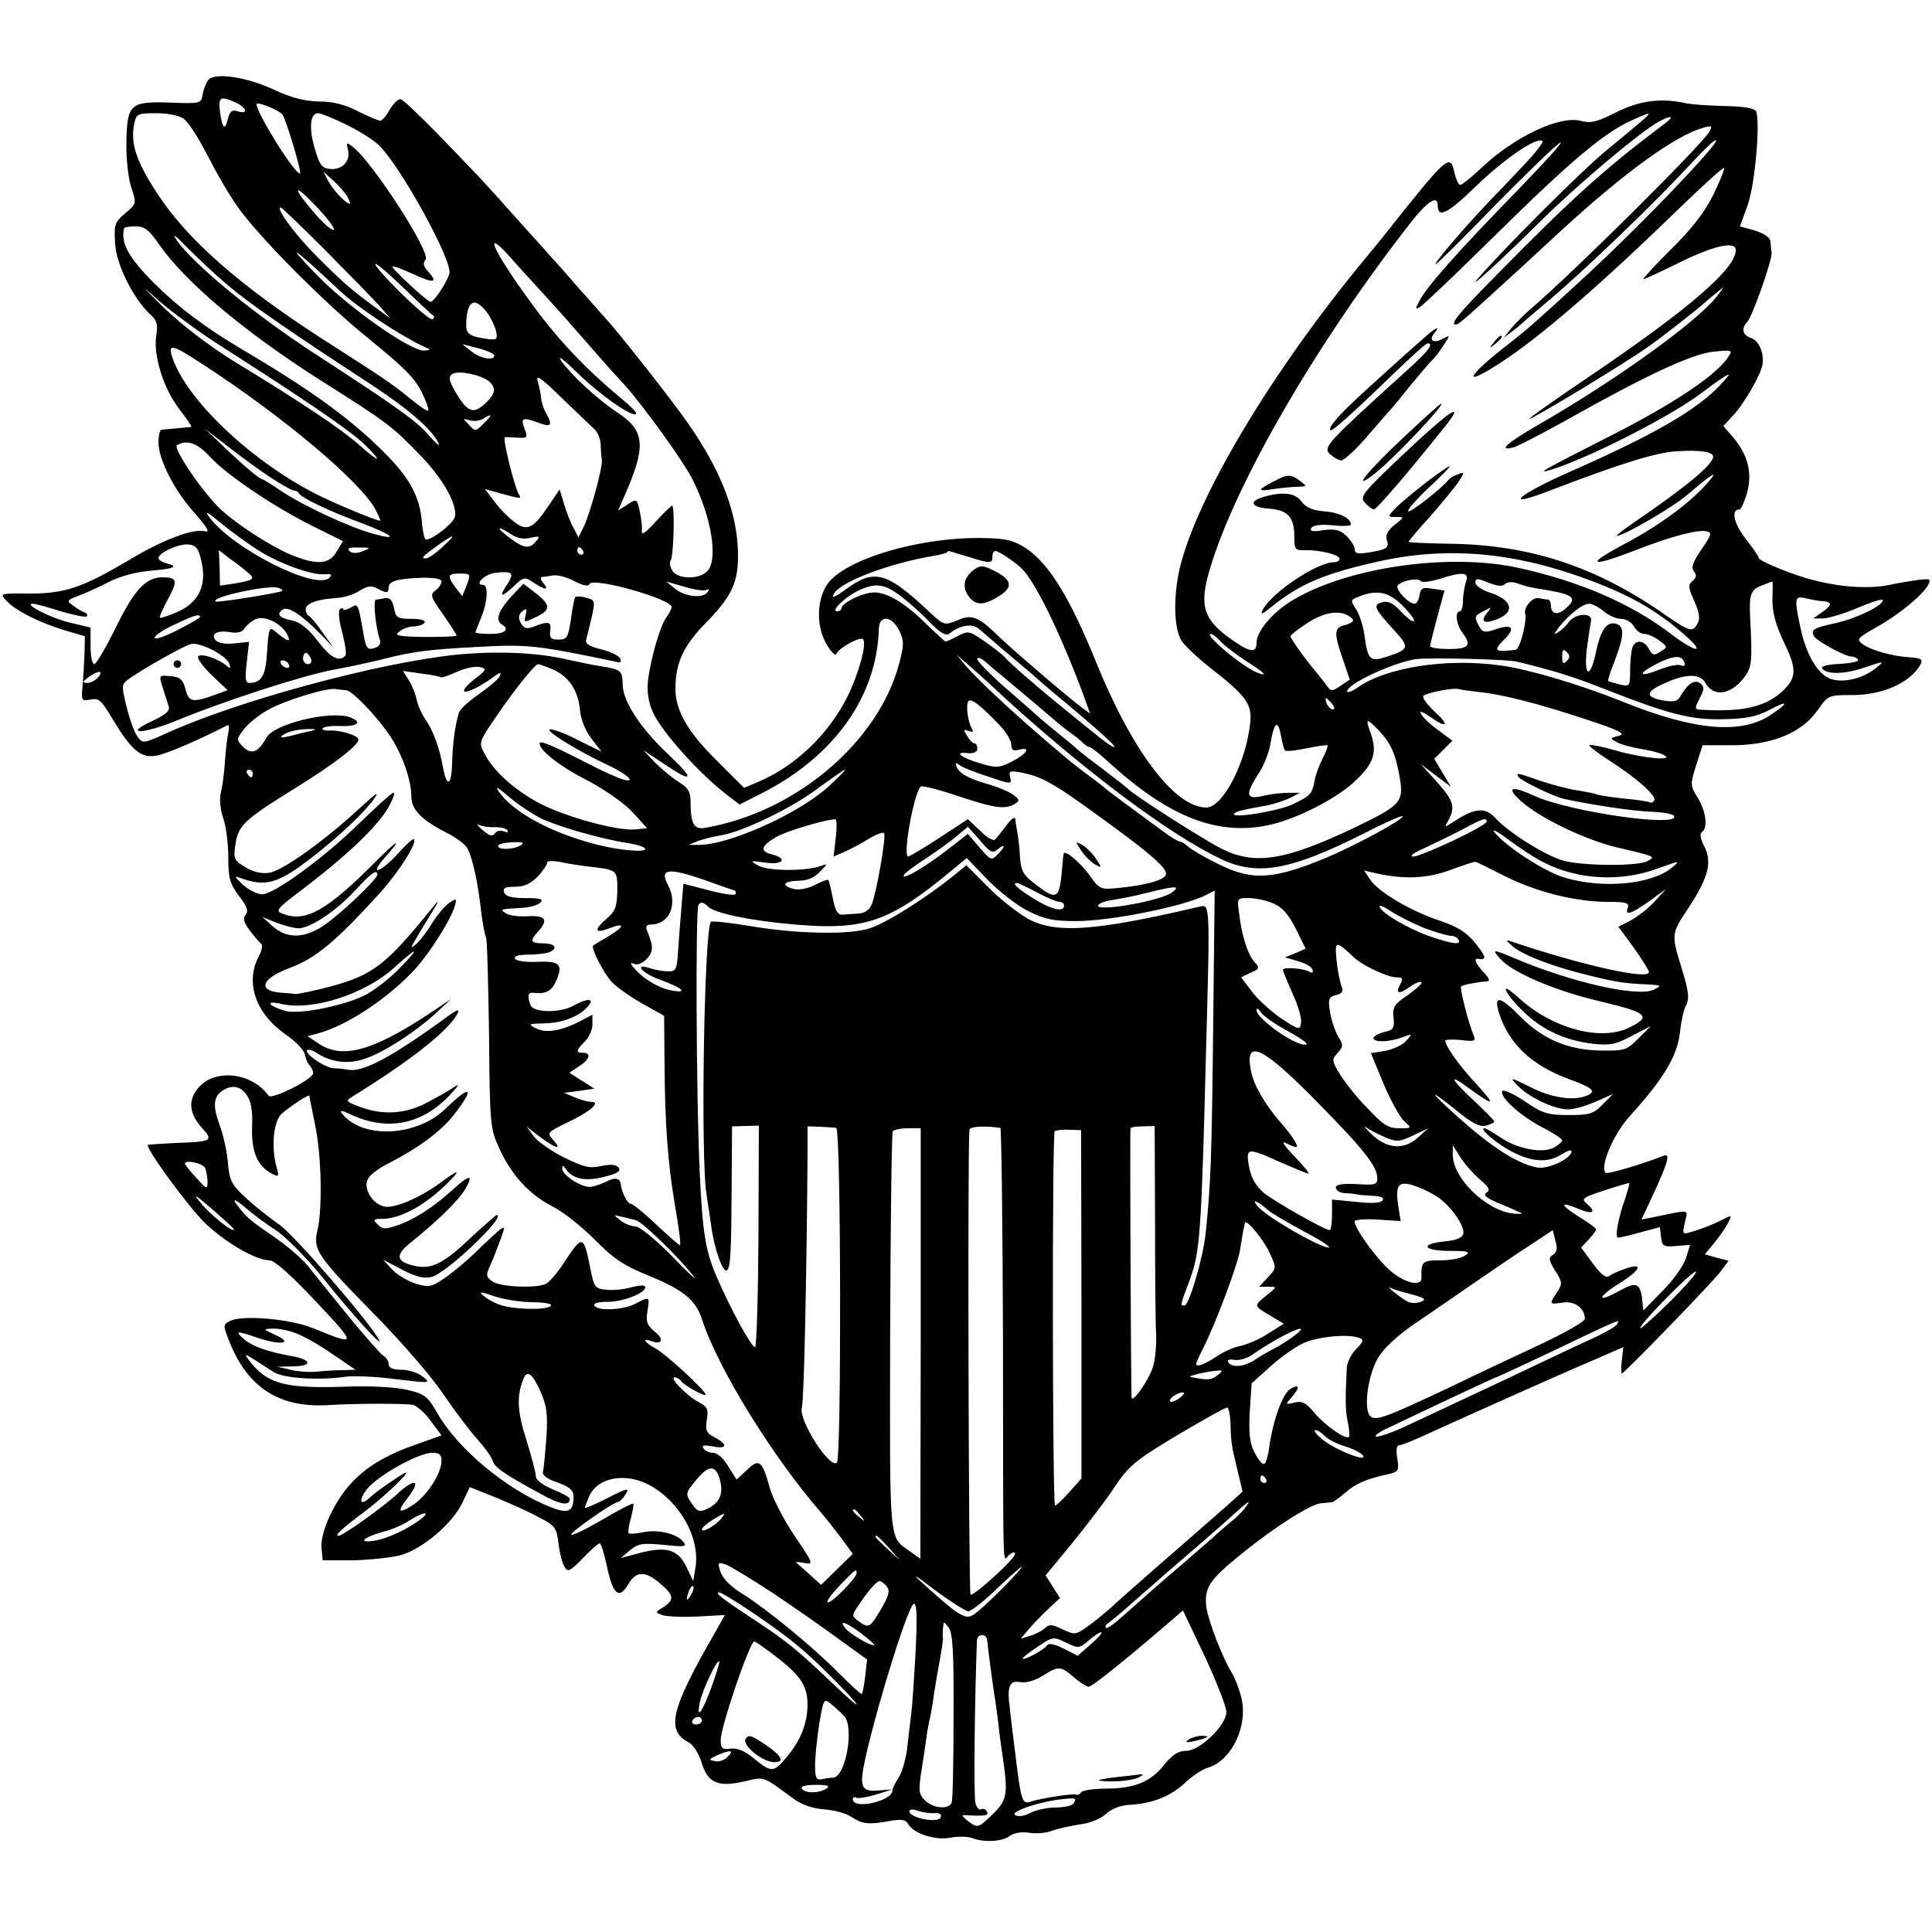 <?xml version="1.0" standalone="no"?>
<!DOCTYPE svg PUBLIC "-//W3C//DTD SVG 20010904//EN"
 "http://www.w3.org/TR/2001/REC-SVG-20010904/DTD/svg10.dtd">
<svg version="1.0" xmlns="http://www.w3.org/2000/svg"
 width="512pt" height="512pt" viewBox="0 0 512 512"
 preserveAspectRatio="xMidYMid meet">
<g transform="translate(0,512) scale(0.1,-0.1)"
fill="#000000" stroke="none">
<path d="M552 4908 c-6 -8 -13 -25 -15 -39 -4 -23 -6 -24 -83 -21 -109 4 -117
-3 -119 -104 -1 -45 5 -97 13 -121 14 -42 14 -43 -16 -68 -28 -24 -30 -30 -27
-80 3 -57 50 -149 94 -189 17 -15 20 -27 15 -56 -8 -52 19 -139 61 -194 19
-25 34 -46 32 -47 -1 -1 -18 -2 -37 -4 -19 -2 -38 -3 -42 -4 -5 -1 -8 -16 -8
-34 0 -43 40 -123 90 -180 39 -44 48 -59 33 -55 -30 8 -108 -21 -194 -72 -131
-78 -176 -93 -272 -93 -77 1 -78 0 -60 -19 24 -26 85 -57 153 -78 l55 -16 -1
-45 c-1 -24 -3 -63 -5 -86 -4 -40 -3 -41 21 -37 22 5 29 -2 58 -51 50 -83 75
-104 114 -98 26 4 100 35 191 81 4 2 5 -7 2 -20 -3 -12 -7 -48 -9 -78 -2 -30
-7 -67 -11 -82 -4 -16 -1 -43 6 -65 8 -21 14 -68 14 -104 0 -56 4 -71 28 -103
22 -28 26 -40 18 -50 -8 -10 -5 -20 11 -42 12 -16 26 -32 30 -35 5 -3 2 -19
-7 -35 -35 -68 -8 -149 70 -204 28 -19 52 -44 53 -55 2 -11 8 -24 13 -29 5 -6
9 -15 9 -20 0 -16 -110 -71 -118 -60 -42 59 -135 73 -182 26 -33 -34 -31 -72
7 -113 29 -32 24 -35 -72 -38 -38 -2 -71 -4 -73 -5 -7 -8 102 -157 148 -204
53 -52 137 -102 174 -102 14 0 58 -40 124 -110 109 -116 109 -118 -8 -70 -60
25 -190 36 -221 19 -18 -9 -18 -12 -2 -52 48 -123 131 -177 258 -171 75 5 208
5 229 1 10 -2 32 -21 47 -42 l29 -39 -73 -26 c-116 -41 -179 -94 -223 -187
-15 -32 -24 -66 -22 -85 l3 -33 80 0 c44 1 102 7 128 14 58 17 137 84 163 140
l19 40 70 -28 c39 -16 90 -39 115 -53 41 -21 45 -27 50 -68 3 -25 10 -53 16
-62 8 -15 14 -13 48 22 21 22 42 40 45 40 4 0 12 -27 19 -59 16 -76 32 -91 56
-51 21 37 45 38 85 4 37 -31 39 -44 9 -63 -22 -14 -22 -14 -3 -21 11 -4 53 -6
93 -4 l73 4 -27 -48 c-117 -203 -130 -258 -68 -290 11 -6 26 -29 33 -52 16
-55 44 -67 113 -51 57 13 46 16 134 -48 20 -14 49 -24 78 -26 26 -2 58 -10 72
-20 30 -19 44 -21 101 -11 32 6 43 4 50 -8 14 -25 71 -44 112 -36 20 4 46 3
57 -1 31 -12 79 -10 99 5 12 9 32 12 52 9 18 -3 45 -1 60 5 16 6 49 13 74 17
27 3 56 15 70 28 14 13 38 23 62 24 59 3 109 22 147 58 19 18 46 36 60 40 65
19 109 113 89 189 -6 23 -17 50 -24 62 -24 37 -63 139 -68 174 -6 53 6 72 98
146 84 68 179 128 205 130 14 1 28 3 31 3 3 1 19 12 35 26 28 24 56 36 116 49
24 6 26 9 21 41 -4 22 -2 35 5 35 7 0 44 15 84 34 97 44 333 150 432 192 l78
34 -4 -35 c-2 -19 -2 -35 0 -35 6 0 244 245 263 272 l20 27 -32 8 -31 9 24 29
c14 17 30 40 37 53 11 21 10 22 -6 14 -28 -15 -66 -30 -92 -37 -22 -7 -23 -5
-16 25 8 37 18 35 -85 14 l-30 -6 35 75 c37 81 42 102 23 94 -52 -21 -149 -50
-153 -45 -16 16 21 103 64 150 93 103 128 162 134 230 3 24 9 54 16 65 8 17 6
36 -10 89 -31 100 -31 98 17 170 52 80 62 120 40 162 -10 19 -12 33 -6 37 17
10 11 56 -11 91 -20 32 -20 35 -4 86 l17 53 82 0 c103 1 181 33 223 93 27 39
29 40 88 40 83 -1 159 33 185 82 6 12 1 16 -28 18 -49 3 -104 19 -126 35 -17
13 -14 16 37 45 61 34 122 85 137 112 8 16 5 17 -28 13 -20 -3 -53 -8 -74 -13
-68 -14 -168 -3 -258 30 -47 17 -87 35 -89 41 -1 6 -18 30 -37 54 -30 40 -37
75 -14 75 4 0 13 20 20 44 14 53 3 99 -37 147 l-26 30 25 27 c31 33 75 110 79
137 4 31 -10 63 -32 70 -21 7 -25 25 -9 41 13 13 67 165 65 184 -1 8 -3 22 -3
31 -1 9 -18 21 -41 28 l-40 11 21 58 c19 54 33 216 22 247 -4 8 -31 13 -82 14
-42 1 -90 4 -107 8 -66 14 -121 6 -183 -25 -49 -25 -66 -29 -90 -23 -56 17
-177 -40 -265 -123 -27 -25 -52 -46 -57 -46 -5 0 -11 14 -15 30 -12 55 -15 53
-195 -174 -8 -10 -27 -33 -41 -50 -248 -299 -449 -635 -493 -824 -17 -74 -15
-158 5 -190 8 -12 41 -44 74 -70 99 -77 114 -98 108 -150 -12 -106 -73 -222
-116 -222 -84 0 -197 150 -293 387 -69 170 -124 259 -185 300 -31 20 -52 26
-106 27 -173 5 -381 -57 -423 -126 -27 -44 -26 -113 2 -158 12 -20 23 -30 25
-22 5 14 62 46 70 38 11 -11 -11 -91 -42 -154 -51 -100 -139 -184 -238 -225
l-35 -15 -70 70 c-79 77 -112 135 -112 192 0 71 21 115 85 180 70 72 85 111
80 199 -6 101 -50 209 -133 327 -40 58 -189 247 -217 276 -5 6 -37 42 -70 79
-33 38 -64 73 -70 79 -5 6 -48 54 -95 106 -99 111 -99 110 -211 226 -48 49
-91 90 -97 91 -6 2 -19 -11 -29 -27 -9 -17 -21 -30 -25 -30 -5 0 -31 11 -59
25 -34 18 -67 26 -104 26 -38 1 -73 10 -116 30 -74 35 -159 48 -177 27z m73
-60 c29 -13 34 -32 5 -23 -15 5 -21 0 -26 -20 -8 -33 -15 -26 -21 19 -5 39 1
43 42 24z m123 -31 c10 -12 53 -157 47 -157 -15 0 -115 160 -115 184 0 8 58
-15 68 -27z m-261 -12 c12 -8 40 -52 63 -97 23 -45 58 -106 79 -135 57 -81
229 -254 345 -348 96 -78 125 -106 145 -147 11 -23 18 -44 16 -46 -2 -3 -26
13 -52 35 -50 40 -62 48 -232 157 -217 140 -358 264 -436 386 -55 84 -70 132
-59 183 5 25 9 27 58 27 30 0 61 -6 73 -15z m428 -14 c33 -16 72 -40 86 -53
56 -50 199 -309 190 -343 -7 -24 -41 -75 -50 -75 -8 0 -101 86 -101 93 0 4 23
-5 52 -18 58 -27 70 -25 43 5 -13 14 -15 23 -7 32 14 19 -139 256 -192 298
-18 14 -19 13 -14 -6 8 -30 -14 -54 -46 -52 -23 2 -29 10 -42 55 -16 54 -12
93 9 93 7 0 39 -13 72 -29z m3433 6 c-14 -12 -57 -48 -95 -79 -65 -54 -274
-263 -338 -338 -27 -32 64 51 174 160 100 98 262 234 308 258 31 17 41 15 18
-3 -166 -125 -246 -197 -458 -413 -92 -93 -115 -122 -99 -122 8 0 19 10 181
158 52 48 99 92 105 97 165 151 296 245 368 266 25 7 27 6 18 -10 -17 -32
-363 -376 -475 -471 -17 -15 -39 -37 -50 -50 l-20 -25 20 15 c11 8 22 17 25
20 3 3 34 30 70 60 98 82 284 261 382 367 26 28 53 55 60 59 45 27 -178 -208
-337 -355 -129 -119 -160 -146 -205 -181 -115 -89 -129 -120 -23 -51 102 66
262 204 462 398 69 67 127 120 130 118 2 -3 -11 -35 -29 -72 -24 -48 -58 -91
-113 -145 -43 -43 -75 -78 -72 -78 3 0 47 20 97 45 92 45 148 57 148 32 0 -49
-124 -156 -387 -334 -92 -62 -164 -113 -160 -113 10 0 251 146 312 189 44 31
141 107 155 121 3 3 16 14 30 25 23 19 22 18 -3 -14 -57 -69 -266 -219 -469
-336 -85 -49 -112 -73 -65 -60 12 4 74 36 137 71 213 120 336 177 391 182 52
5 52 5 37 -17 -34 -48 -143 -121 -308 -205 -183 -93 -201 -103 -160 -91 98 30
317 141 400 204 47 36 78 56 70 45 -61 -78 -174 -146 -419 -254 -134 -59 -181
-98 -64 -54 198 76 292 105 346 108 62 4 97 -1 97 -14 0 -21 -70 -79 -209
-174 -29 -20 -50 -36 -46 -36 18 0 149 76 187 109 68 58 85 68 53 31 -47 -53
-124 -110 -215 -159 -110 -58 -100 -67 22 -20 97 38 167 56 190 51 16 -3 14
-9 -13 -48 -23 -34 -28 -48 -20 -58 8 -10 7 -16 -3 -25 -13 -11 -12 -18 4 -54
13 -29 16 -46 9 -59 -14 -25 -20 -23 -91 26 -180 125 -354 182 -564 185 -60 1
-110 3 -111 5 -1 1 23 30 55 65 31 35 65 77 76 92 18 28 18 29 0 22 -11 -3
-21 -10 -24 -13 -16 -22 -103 -90 -108 -85 -4 3 23 33 58 66 36 33 58 57 50
53 -24 -12 -123 -90 -144 -113 -19 -21 -19 -21 4 -21 22 0 22 0 -4 -21 -18
-14 -25 -27 -21 -39 7 -22 1 -26 -47 -34 -29 -5 -38 -3 -38 9 0 8 -10 23 -22
35 -17 16 -30 19 -61 15 -28 -5 -37 -3 -32 6 5 7 25 10 56 7 27 -3 49 -2 49 2
0 17 -31 32 -71 35 -30 2 -48 10 -60 26 -17 23 -49 27 -101 12 -40 -12 -32
-28 16 -31 49 -4 66 -23 66 -73 0 -35 2 -38 28 -37 39 1 92 -12 92 -23 0 -5
-7 -9 -15 -9 -44 0 -163 -79 -188 -125 -8 -16 -3 -14 24 8 76 61 141 88 291
121 183 39 361 21 560 -55 112 -43 179 -84 253 -151 47 -44 11 -33 -52 16
-104 78 -241 137 -403 172 -184 39 -451 0 -595 -87 -52 -31 -95 -82 -95 -112
0 -28 -16 -27 -63 6 -78 54 -90 90 -61 188 67 228 288 608 538 926 41 51 66
66 66 39 0 -36 27 -22 103 52 76 73 161 131 175 118 3 -3 -21 -34 -54 -68 -32
-34 -70 -74 -84 -88 -75 -79 -152 -170 -145 -170 3 0 74 70 157 156 84 85 161
160 173 166 11 6 -41 -52 -115 -128 -152 -156 -239 -253 -258 -291 -12 -22
-12 -24 2 -16 8 5 100 92 203 194 196 193 283 266 355 299 55 25 59 25 26 -3z
m-3427 -199 c5 -10 8 -18 6 -18 -10 0 -45 37 -57 60 l-13 25 28 -25 c15 -14
31 -33 36 -42z m-36 -87 c-4 -3 -25 14 -47 39 -63 72 -65 91 -3 26 31 -32 53
-61 50 -65z m-23 -54 c62 -63 127 -129 143 -147 l30 -34 -40 29 c-65 48 -86
66 -155 135 -57 57 -111 130 -96 130 3 0 56 -51 118 -113z m-441 16 c69 -99
222 -229 424 -358 185 -117 194 -124 272 -205 59 -61 97 -131 88 -161 -6 -18
-59 -59 -76 -59 -4 0 -9 21 -11 48 -6 65 -31 112 -91 174 -92 94 -197 171
-387 283 -96 57 -168 111 -231 174 -68 68 -90 107 -80 146 0 3 14 5 31 5 23 0
35 -9 61 -47z m184 -110 c58 -49 170 -126 377 -261 99 -65 160 -117 180 -156
6 -12 -6 -2 -27 22 -32 37 -83 73 -295 211 -164 106 -328 241 -372 305 -13 20
-4 13 28 -20 27 -27 76 -73 109 -101z m820 -5 c22 -24 72 -79 110 -123 77 -88
77 -88 122 -137 52 -59 153 -199 178 -248 51 -101 69 -214 39 -244 -22 -23
-81 -21 -93 3 -6 10 -7 21 -4 25 8 7 12 146 4 146 -2 0 -22 -19 -43 -42 -30
-33 -39 -38 -37 -23 1 11 -2 34 -6 52 -7 31 -8 32 -32 16 l-25 -16 17 39 c58
131 54 172 -16 219 -54 35 -124 100 -152 139 -11 17 7 3 42 -31 60 -59 147
-120 157 -110 3 3 -16 22 -42 43 -91 76 -162 150 -231 244 -100 135 -138 213
-65 133 20 -23 55 -61 77 -85z m-525 -8 c45 -43 157 -117 220 -147 23 -10 23
-11 4 -12 -36 -2 -203 116 -284 200 -90 93 -65 76 60 -41z m249 -67 c2 -2 2
-6 -2 -9 -7 -8 -121 100 -150 141 -11 17 18 -6 64 -50 46 -44 85 -81 88 -82z
m-559 -83 c216 -138 336 -220 373 -255 53 -51 46 -55 -10 -5 -50 44 -156 115
-329 220 -65 40 -138 95 -188 143 -64 63 -68 67 -15 20 37 -32 112 -87 169
-123z m702 90 c10 -14 20 -36 23 -49 4 -22 2 -23 -32 -18 -47 8 -51 14 -46 60
6 44 25 47 55 7z m18 -112 c0 -15 -38 -8 -61 11 l-24 19 43 -11 c23 -6 42 -15
42 -19z m-781 -18 c217 -140 429 -318 467 -392 8 -16 13 -28 12 -28 -12 0
-124 47 -173 72 -176 91 -346 254 -380 366 -9 31 3 28 74 -18z m766 -50 c21
-18 19 -33 -10 -60 -31 -29 -47 -22 -79 33 -17 30 -18 39 -7 46 15 10 75 -2
96 -19z m281 -128 c8 -7 15 -25 16 -40 0 -15 2 -34 3 -42 2 -21 -33 -147 -49
-178 l-13 -26 -13 25 c-8 13 -19 42 -25 63 l-12 39 -29 -43 c-41 -61 -57 -69
-90 -44 -15 11 -39 35 -53 54 l-26 34 25 -7 c72 -20 73 -20 65 -7 -12 20 -44
150 -37 151 4 1 19 0 35 -1 25 -1 26 0 17 24 -11 29 -5 31 36 16 34 -13 39 -8
23 22 -8 12 -14 32 -15 43 -1 11 -5 31 -9 45 -6 19 9 9 64 -45 40 -38 79 -76
87 -83z m-294 16 c-21 -22 -23 -22 -39 -4 -17 17 -17 18 2 12 11 -3 27 -1 35
4 25 16 26 11 2 -12z m-564 -144 c29 -19 56 -34 61 -34 5 0 11 -3 13 -7 4 -11
81 -48 163 -78 87 -33 105 -49 36 -30 -64 17 -186 74 -248 115 -24 17 -46 30
-48 30 -7 0 -53 39 -105 89 l-45 43 60 -46 c33 -26 84 -63 113 -82z m-161 55
c44 -48 170 -133 275 -185 l77 -38 -17 -28 c-19 -33 -50 -36 -114 -11 -59 23
-166 93 -204 134 -51 54 -115 152 -105 159 27 16 54 6 88 -31z m127 -247 c57
-36 140 -66 176 -64 18 2 21 -1 13 -9 -35 -35 -255 76 -318 160 -14 19 -6 15
30 -15 28 -23 72 -55 99 -72z m671 42 c16 -11 34 -14 52 -9 23 5 25 4 14 -9
-18 -22 -32 -20 -71 9 -37 28 -34 34 5 9z m-183 -34 c-18 -17 -37 -30 -44 -30
-14 0 -8 6 34 36 45 32 49 29 10 -6z m-639 -34 c16 -64 -4 -110 -59 -136 -25
-11 -48 -19 -50 -17 -2 2 7 24 21 49 27 50 25 58 -15 58 -44 0 -75 -34 -124
-135 -26 -52 -51 -95 -56 -95 -6 0 -10 22 -10 48 l0 49 -55 13 c-50 12 -125
50 -98 50 6 0 40 -9 74 -20 35 -10 66 -17 69 -13 3 3 0 8 -6 10 -6 2 -20 10
-30 18 -18 13 -17 14 11 25 17 6 53 22 80 36 30 16 74 28 110 31 67 6 80 11
47 20 -12 3 -22 9 -22 14 0 14 54 39 80 36 19 -2 26 -10 33 -41z m428 23 c-16
-6 -28 -6 -35 1 -7 7 1 10 25 9 32 0 33 -1 10 -10z m584 1 c3 -5 1 -10 -4 -10
-6 0 -11 5 -11 10 0 6 2 10 4 10 3 0 8 -4 11 -10z m-891 -55 c24 -19 20 -22
-30 -31 l-41 -6 -1 47 -2 47 27 -21 c16 -11 37 -27 47 -36z m1910 40 c61 -19
66 -19 66 0 0 8 3 15 8 15 8 0 50 -28 68 -45 36 -34 99 -162 160 -323 l23 -63
-22 16 c-26 18 -192 160 -225 193 -50 48 -67 55 -105 38 -35 -14 -35 -14 -78
26 -109 102 -142 111 -215 58 -35 -25 -43 -28 -33 -12 20 32 149 80 264 99 17
3 32 7 34 9 2 2 5 4 5 4 1 0 23 -7 50 -15z m-1218 -71 c-25 -36 -19 -40 14 -9
28 27 30 27 54 11 31 -20 42 -21 26 -1 -7 8 -9 15 -4 16 5 0 18 2 29 4 11 2
37 -4 57 -15 23 -12 38 -15 40 -8 7 20 218 -39 218 -61 0 -4 -6 -16 -14 -27
-18 -25 -43 -115 -49 -171 -3 -26 2 -56 13 -80 23 -52 123 -163 197 -220 l33
-25 61 31 c190 97 303 256 308 434 1 38 34 36 54 -4 13 -27 13 -38 0 -87 -55
-209 -275 -395 -515 -436 -29 -5 -38 11 -38 71 0 25 -7 36 -32 51 -18 12 -46
35 -63 52 l-30 32 54 -36 c78 -53 84 -43 14 23 -76 71 -123 143 -123 188 0 35
-5 39 -55 47 -16 2 -64 12 -105 21 -75 16 -177 20 -280 10 -207 -21 -584 -123
-773 -210 -56 -25 -59 -26 -72 -8 -8 10 -21 45 -29 78 -14 56 -14 61 2 73 28
22 146 89 167 95 23 7 96 -30 103 -53 4 -12 2 -13 -9 -3 -24 19 -68 33 -74 23
-3 -5 13 -27 36 -49 l42 -40 -24 -9 c-68 -25 -78 -24 -87 10 -7 27 -14 34 -40
36 -31 3 -31 3 -21 -30 6 -18 13 -40 16 -50 4 -12 -8 -22 -44 -39 -78 -36 -24
-35 64 1 123 51 332 119 416 135 44 8 104 21 135 29 79 20 119 25 257 32 101
6 139 3 235 -15 63 -12 120 -24 127 -26 7 -2 10 2 7 9 -3 8 -26 19 -50 25 -36
9 -44 15 -40 29 3 9 9 36 15 60 8 40 8 42 -16 48 -13 4 -26 4 -28 2 -3 -2 -8
-29 -12 -59 -7 -49 -11 -54 -33 -54 -20 0 -24 4 -22 23 4 24 -4 27 -42 12 -21
-8 -27 -6 -36 9 -7 14 -6 22 4 31 12 9 13 7 9 -10 -5 -21 -5 -21 30 -4 39 19
37 32 -11 68 l-25 19 -34 -36 c-33 -37 -41 -61 -23 -72 22 -13 8 -25 -30 -25
-22 0 -40 2 -40 4 0 2 7 20 15 39 17 41 20 87 5 87 -25 0 5 29 33 32 45 5 50
0 33 -28z m-109 -4 l-12 -30 -17 22 c-24 32 -22 38 11 38 28 0 29 -1 18 -30z
m2648 8 c-4 -13 -8 -35 -8 -50 0 -16 -4 -28 -8 -28 -14 0 -10 -34 6 -56 26
-34 18 -44 -35 -44 -27 0 -50 3 -50 8 0 4 9 39 19 77 l19 70 -32 5 c-26 4 -31
2 -34 -17 -2 -13 -8 -23 -13 -23 -16 0 -52 38 -45 48 8 13 55 22 61 12 3 -4
24 -2 47 5 66 21 82 19 73 -7z m-2715 1 c0 -7 -7 -17 -16 -24 -15 -10 -13 -17
20 -63 20 -29 36 -54 36 -56 0 -3 -38 -4 -84 -4 -72 1 -82 4 -68 14 9 8 27 14
39 14 12 0 25 5 28 10 4 6 -10 10 -35 10 -37 0 -41 3 -46 29 -4 20 -11 28 -23
26 -9 -2 -20 -4 -25 -4 -8 -1 0 -78 11 -107 3 -8 -2 -17 -11 -20 -20 -8 -25
-3 -30 22 -18 99 -16 95 -36 84 -11 -6 -20 -8 -20 -5 0 4 -4 4 -9 1 -5 -4 -3
-30 6 -62 8 -31 12 -59 8 -62 -17 -17 -39 -5 -72 38 -27 35 -47 51 -70 56 -33
6 -42 17 -23 29 14 9 51 -16 97 -63 l36 -37 -29 40 c-15 22 -32 42 -36 43 -4
2 -8 10 -8 17 0 16 31 27 80 30 20 1 47 9 62 19 21 13 31 15 47 7 26 -14 31
-14 31 3 0 16 24 23 93 25 29 0 47 -3 47 -10z m2818 -7 c6 6 20 7 33 2 30 -10
26 -9 80 -18 68 -12 79 -21 51 -46 -23 -22 -42 -19 -42 6 0 8 -3 14 -7 15 -5
0 -16 2 -26 4 -16 3 -40 -25 -35 -42 5 -20 -14 -93 -25 -95 -58 -7 -61 -3 -29
29 30 30 18 41 -28 24 -25 -8 -31 -7 -40 9 -14 26 -13 28 13 41 20 11 21 11 8
-5 -20 -24 -7 -31 29 -16 45 19 37 49 -17 68 -24 7 -43 20 -43 28 0 12 5 12
34 0 23 -9 37 -11 44 -4z m-2115 -15 c6 3 7 1 3 -5 -11 -19 -61 -14 -87 8
l-24 19 49 -14 c26 -8 53 -12 59 -8z m2824 -25 c0 -36 8 -66 31 -115 35 -72
34 -95 -9 -133 -44 -38 -104 -51 -207 -45 -22 1 -22 2 -8 30 13 24 13 31 2 40
-15 12 -35 -2 -54 -36 -7 -12 -18 -14 -46 -9 -47 9 -46 23 7 46 54 25 93 25
106 1 22 -40 69 -33 105 16 19 26 20 43 14 158 -3 59 2 73 30 83 15 6 28 11
29 11 1 1 1 -21 0 -47z m-3949 22 c-6 -5 -173 -32 -177 -28 -12 12 141 45 167
36 7 -2 11 -6 10 -8z m1638 -13 c21 -16 57 -47 78 -70 26 -27 43 -37 51 -31
29 24 63 29 81 12 11 -9 48 -42 84 -72 36 -30 70 -59 76 -65 6 -5 32 -28 59
-50 87 -72 146 -125 138 -125 -5 0 -31 18 -58 41 -28 22 -70 57 -95 77 -60 49
-123 104 -135 118 -5 7 -30 26 -54 43 -41 29 -45 30 -72 16 -15 -8 -30 -15
-33 -15 -2 0 -24 20 -49 44 -56 56 -104 86 -140 86 -30 0 -87 -28 -87 -42 0
-4 -5 -8 -12 -8 -17 0 19 36 55 54 46 22 69 20 113 -13z m1331 -26 c20 -20 33
-38 30 -41 -3 -3 -18 8 -34 25 -21 23 -34 29 -50 25 -26 -7 -22 -16 37 -80 35
-39 33 -46 -24 -64 -45 -15 -51 -10 -60 56 -3 24 -13 55 -22 69 -16 24 -15 25
7 34 48 19 79 13 116 -24z m1111 12 c12 0 22 -4 22 -8 0 -4 -10 -14 -22 -22
l-23 -16 25 0 c14 0 55 12 93 28 37 16 67 25 67 21 0 -15 -68 -48 -124 -61
-60 -13 -69 -18 -58 -36 9 -13 82 -53 99 -53 6 0 14 -4 17 -8 3 -5 -16 -9 -42
-11 -45 -2 -60 -7 -51 -15 14 -14 62 -12 110 5 54 18 54 18 31 -1 -34 -28 -87
-41 -121 -29 -34 12 -65 65 -80 137 -16 76 -15 83 12 77 12 -3 32 -7 45 -8z
m-578 -27 c13 -11 33 -20 46 -20 13 0 28 -9 34 -20 6 -11 18 -20 28 -20 9 0
27 -8 40 -18 22 -17 22 -17 2 -29 -16 -11 -21 -10 -30 7 -13 24 -36 26 -44 4
-3 -9 -6 -36 -6 -60 0 -43 -1 -44 -27 -38 -16 4 -29 8 -31 9 -2 1 6 27 18 56
24 64 25 88 5 95 -25 10 -43 -14 -55 -72 -15 -73 -33 -71 -25 4 4 31 9 65 11
75 7 24 -40 23 -58 -1 -7 -10 -20 -22 -28 -27 -13 -8 -13 -7 0 11 26 34 64 64
81 64 9 0 26 -9 39 -20z m-666 -20 c5 -5 -1 -11 -18 -16 -31 -7 -32 -20 -7
-92 l18 -53 -25 -17 c-23 -15 -25 -15 -38 4 -8 10 -20 26 -27 34 -32 38 -67
88 -67 94 0 3 21 20 48 37 47 30 91 34 116 9z m-3054 5 c0 -3 -27 -18 -60 -35
-33 -17 -60 -26 -60 -20 0 6 24 22 53 35 52 25 67 29 67 20z m231 -46 c12 -23
1 -20 -32 8 -15 13 -17 8 -21 -52 -4 -66 -14 -84 -47 -85 -11 0 -12 12 -7 55
l6 54 -39 -4 c-25 -3 -43 1 -50 9 -14 17 7 27 43 20 14 -2 28 1 33 9 4 8 17
19 28 25 24 13 69 -8 86 -39z m2474 -19 c10 -11 40 -34 66 -51 51 -32 61 -43
32 -32 -37 13 -145 103 -124 103 4 0 16 -9 26 -20z m917 -52 c-9 -9 -12 -7
-12 12 0 19 3 21 12 12 9 -9 9 -15 0 -24z m-3328 7 c3 -9 0 -15 -8 -15 -7 0
-13 7 -13 15 0 8 4 15 8 15 4 0 9 -7 13 -15z m1796 -65 c233 -218 480 -404
619 -468 95 -44 182 -28 375 69 54 28 100 48 103 46 6 -7 -128 -79 -202 -110
-140 -58 -196 -62 -286 -17 -35 17 -71 38 -80 46 -8 8 -19 14 -23 14 -4 0 -24
12 -44 27 -87 64 -147 108 -152 113 -3 3 -23 19 -45 35 -22 16 -49 37 -60 47
-11 9 -31 26 -45 38 -102 87 -197 176 -225 211 l-20 24 29 -25 c16 -14 41 -36
56 -50z m45 11 c22 -18 64 -54 94 -79 30 -26 63 -54 75 -62 12 -8 27 -20 34
-27 7 -7 16 -13 20 -13 4 0 30 -21 57 -46 154 -139 281 -189 415 -161 74 15
184 71 233 119 50 47 58 77 37 132 -12 33 -7 33 25 -1 32 -34 44 -62 55 -127
10 -62 1 -71 -122 -130 -183 -87 -264 -100 -353 -54 -49 25 -235 144 -245 157
-3 3 -32 26 -65 51 -33 25 -62 47 -65 50 -3 3 -25 22 -50 42 -25 20 -57 47
-71 60 -14 13 -54 47 -88 77 -33 30 -61 59 -61 64 0 6 8 4 18 -4 9 -8 35 -30
57 -48z m1353 46 c96 -23 154 -41 234 -73 171 -67 229 -82 314 -80 60 1 89 7
122 24 52 28 55 21 4 -13 -79 -52 -203 -41 -393 36 -112 45 -247 85 -319 95
-144 21 -306 -4 -382 -58 -16 -11 -28 -15 -28 -10 0 19 117 74 180 85 32 5
238 0 268 -6z m445 -1 c4 -10 1 -13 -9 -9 -8 3 -33 -2 -55 -11 -54 -22 -62
-13 -12 13 46 24 69 26 76 7z m-3698 -6 c3 -5 2 -10 -4 -10 -5 0 -13 5 -16 10
-3 6 -2 10 4 10 5 0 13 -4 16 -10z m496 -37 c-63 -50 -23 -47 47 3 17 13 21
13 17 3 -3 -8 -28 -29 -55 -48 -27 -19 -52 -41 -54 -50 -11 -38 -16 -80 -18
-134 -1 -59 -14 -65 -24 -11 -8 48 -26 98 -45 125 -10 14 -21 38 -25 55 -3 16
-13 40 -21 52 l-15 24 48 -7 c27 -3 50 -8 52 -10 2 -2 22 5 44 15 22 10 49 15
60 12 18 -4 18 -7 -11 -29z m204 23 c42 -18 68 -57 72 -108 2 -24 14 -54 30
-75 l27 -35 -63 31 c-34 18 -68 30 -74 28 -12 -4 77 -59 155 -95 51 -24 77
-49 37 -37 -13 4 -51 21 -84 38 -101 52 -135 66 -135 57 0 -19 53 -61 130
-100 45 -24 96 -60 117 -83 l38 -42 -31 -3 c-48 -5 -188 34 -256 70 -65 35
-121 85 -144 131 -16 29 -15 31 33 101 47 69 101 136 109 136 3 0 20 -6 39
-14z m-1205 -21 c-7 -8 -20 -15 -29 -15 -13 1 -13 3 3 15 26 19 42 19 26 0z
m657 -34 c16 -1 79 -66 115 -119 33 -48 58 -118 58 -163 0 -34 27 -62 92 -95
26 -13 52 -32 57 -43 13 -24 28 -91 36 -166 4 -33 10 -64 13 -69 3 -5 6 -121
8 -257 2 -239 3 -250 27 -302 32 -71 80 -123 141 -154 28 -14 78 -54 112 -88
50 -51 77 -69 144 -96 92 -38 124 -64 141 -117 41 -127 187 -364 317 -513 13
-15 36 -45 53 -67 l29 -40 -42 -41 -42 -41 -30 27 c-17 16 -33 30 -36 32 -3 2
7 2 21 -1 26 -5 25 -2 -26 73 -29 43 -58 100 -65 126 -20 72 -28 79 -60 48
l-28 -26 -22 35 c-12 21 -30 36 -40 36 -10 0 -22 5 -26 12 -5 8 2 9 24 5 39
-8 42 4 6 24 -22 11 -25 18 -21 46 5 28 2 35 -21 47 -32 17 -80 66 -64 66 6 0
14 -5 17 -10 7 -11 65 -43 65 -36 0 11 -106 108 -132 122 -30 16 -38 30 -12
20 29 -11 35 5 9 25 -20 17 -24 26 -19 55 6 39 6 39 -32 19 -33 -17 -100 -20
-109 -5 -4 6 10 10 35 10 42 0 100 23 100 39 0 6 -15 5 -35 0 -20 -6 -50 -9
-68 -7 -30 3 -33 6 -43 59 -17 85 -21 86 -64 21 -20 -32 -45 -62 -55 -65 -30
-12 -121 -7 -140 7 -17 12 -18 17 -6 42 7 16 19 46 27 68 13 36 13 38 -4 25
-9 -8 -37 -33 -62 -58 -25 -24 -62 -55 -83 -69 -34 -23 -41 -24 -75 -14 -21 7
-49 23 -63 38 l-24 26 51 -27 c37 -19 58 -24 78 -19 40 10 201 164 172 164 -2
0 -30 -25 -63 -55 -74 -71 -106 -88 -148 -81 -55 11 -60 28 -18 62 70 56 128
112 146 143 24 41 11 39 -38 -6 -49 -44 -99 -76 -144 -91 -29 -10 -38 -10 -50
3 -14 13 -12 15 14 15 45 1 104 32 160 84 50 48 46 52 -10 10 -51 -37 -115
-65 -143 -62 -34 4 -62 50 -46 75 5 10 29 28 52 39 83 43 141 86 176 131 56
73 44 80 -24 14 -76 -73 -217 -80 -272 -14 -10 12 -4 12 27 -3 94 -42 185 -23
257 54 26 28 28 32 8 19 -14 -10 -49 -29 -78 -44 -58 -27 -115 -28 -177 -3
-28 11 -29 13 -11 24 155 96 253 173 278 219 7 15 -1 12 -33 -12 -142 -103
-217 -143 -256 -136 -10 2 -28 4 -39 4 -23 1 -79 40 -70 48 3 3 16 -1 28 -9
37 -24 84 -29 127 -13 50 17 133 71 186 120 l40 37 -60 -40 c-149 -98 -228
-119 -290 -78 l-30 20 26 7 c78 20 190 95 261 173 40 45 92 128 103 164 6 21
5 22 -12 11 -11 -6 -32 -31 -47 -54 -14 -24 -34 -49 -43 -57 -19 -15 -21 -19
34 72 30 48 30 51 6 21 -120 -148 -155 -175 -266 -205 -45 -12 -88 -21 -94
-20 -7 1 -23 2 -35 3 -67 4 -57 37 20 66 70 26 123 71 241 201 50 56 97 131
88 140 -2 3 -23 -16 -46 -42 -42 -45 -73 -56 -35 -11 51 57 42 56 -17 -3 -131
-132 -188 -165 -248 -142 -23 8 -20 12 57 70 115 88 193 163 221 212 13 23 19
41 13 39 -6 -2 -46 -38 -89 -80 -95 -93 -227 -189 -258 -189 -13 0 -37 12 -52
26 -21 20 -23 24 -8 18 62 -23 93 -17 160 30 79 57 168 138 197 180 15 21 3
13 -38 -25 -90 -84 -205 -167 -241 -172 -20 -3 -42 2 -63 15 -30 18 -32 22
-26 61 8 50 22 64 161 150 100 62 165 112 165 127 0 11 -50 26 -77 24 -12 -1
-20 2 -18 6 3 4 23 7 45 6 47 -2 62 10 28 23 -51 19 -202 -17 -222 -54 -21
-38 -39 -46 -61 -25 -19 20 -19 20 1 47 12 16 40 38 63 51 45 26 157 60 181
56 8 -1 20 -3 27 -3z m3003 -5 c60 -6 152 -29 285 -73 88 -29 105 -38 85 -43
-24 -6 -24 -7 -5 -17 11 -6 40 -14 65 -18 25 -4 52 -11 60 -16 29 -16 -54 -9
-124 11 -38 11 -72 18 -74 15 -2 -2 21 -20 52 -40 73 -46 127 -95 120 -106 -3
-5 -8 -8 -12 -5 -4 2 -36 7 -71 10 -36 4 -67 9 -70 11 -4 2 -25 6 -48 10 -24
3 -68 15 -99 25 -65 23 -67 23 -60 11 7 -10 91 -51 120 -58 74 -16 180 -32
229 -34 32 -1 60 -6 63 -11 20 -32 -276 10 -370 53 -63 29 -76 22 -33 -16 52
-45 169 -101 253 -121 103 -24 102 -24 80 -36 -25 -14 -170 -13 -222 1 -46 12
-147 75 -182 114 -26 28 -54 26 -107 -9 -28 -18 -28 -18 -16 3 18 35 13 51
-31 101 l-43 47 40 -30 40 -30 -22 37 -22 37 24 24 24 24 -39 29 c-45 33 -65
66 -21 35 46 -33 54 -24 13 13 -20 19 -34 38 -30 42 9 8 78 22 93 18 6 -2 30
-5 55 -8z m-1268 -91 c15 -16 28 -38 28 -48 0 -14 5 -18 20 -14 33 9 23 -10
-18 -31 -34 -17 -41 -18 -84 -5 -52 15 -72 32 -33 27 16 -1 25 3 25 12 0 8 -3
14 -8 14 -4 0 -13 9 -19 20 -11 16 -10 18 4 13 11 -4 14 -3 9 5 -11 19 -17 62
-10 73 6 11 33 -10 86 -66z m878 60 c7 -9 8 -15 2 -15 -5 0 -12 7 -16 15 -3 8
-4 15 -2 15 2 0 9 -7 16 -15z m-134 -91 c3 -16 7 -31 10 -33 2 -3 28 0 57 6
28 6 53 9 55 8 2 -2 -4 -18 -13 -35 -9 -18 -19 -44 -21 -58 -7 -36 -10 -40
-55 -62 -36 -19 -171 -41 -158 -26 6 6 17 9 89 22 19 4 46 13 60 20 l25 13
-30 0 c-16 0 -47 -3 -67 -8 -46 -11 -49 2 -14 57 14 20 28 55 32 77 11 65 21
71 30 19z m-2571 19 c-11 -2 -35 -8 -54 -13 -19 -5 -30 -5 -25 -1 11 11 41 19
74 19 19 0 20 -1 5 -5z m1794 -121 c61 -21 63 -21 58 -2 -4 17 -1 18 27 13 56
-10 89 -29 211 -118 134 -97 175 -133 175 -151 0 -15 -51 -30 -125 -37 -49 -5
-51 -4 -78 34 -24 33 -64 67 -68 57 -1 -2 -3 -22 -5 -46 -6 -73 -14 -78 -64
-40 -39 29 -44 38 -47 78 -1 25 -5 54 -7 65 -2 11 -5 26 -5 34 -1 8 -11 1 -23
-15 -12 -16 -25 -33 -30 -38 -5 -6 -21 3 -40 22 l-33 31 -75 -49 c-41 -27 -79
-49 -83 -50 -16 0 16 175 34 186 5 2 49 -9 99 -26 96 -32 125 -36 150 -20 13
8 12 11 -5 24 -11 8 -38 19 -60 26 -55 15 -83 30 -90 48 -4 11 -2 12 7 5 7 -6
42 -20 77 -31z m-1949 8 c0 -5 -2 -10 -4 -10 -3 0 -8 5 -11 10 -3 6 -1 10 4
10 6 0 11 -4 11 -10z m1525 -35 c-79 -72 -269 -157 -347 -154 l-23 0 24 10
c14 5 41 12 60 15 58 9 191 73 260 126 36 26 67 48 70 48 3 0 -17 -20 -44 -45z
m-763 -83 c45 -22 162 -56 236 -67 23 -4 42 -10 42 -15 0 -9 -66 -4 -125 11
-121 30 -225 86 -263 141 -11 16 -3 12 26 -13 23 -20 61 -45 84 -57z m783 -52
l-6 -50 28 12 c15 7 45 22 65 35 20 12 39 19 41 15 6 -10 -21 -162 -33 -189
-6 -15 -19 -23 -35 -24 -14 -1 -33 -2 -42 -3 -13 -1 -20 11 -26 44 -5 25 -10
46 -12 48 -2 2 -18 -4 -35 -13 -19 -10 -42 -14 -56 -11 -35 9 -29 21 12 22 23
0 43 8 57 24 21 21 21 22 2 15 -38 -14 -139 -14 -165 1 -24 13 -23 14 18 8 47
-7 61 11 17 22 -33 8 -28 23 14 47 28 15 120 43 154 46 5 1 5 -22 2 -49z
m1725 43 c-1 -12 -173 -93 -195 -93 -11 1 2 10 29 22 26 12 71 34 100 49 55
30 66 33 66 22z m-2629 -15 c16 0 31 -3 34 -9 3 -5 -1 -6 -10 -2 -10 3 -20 1
-24 -6 -6 -9 -14 -6 -32 9 -13 12 -18 18 -10 14 8 -4 27 -7 42 -6z m1333 -59
c21 18 21 7 -1 -14 -15 -16 -18 -15 -47 19 l-31 36 -57 -44 c-59 -46 -123 -82
-112 -64 3 5 29 25 58 43 28 19 65 45 81 59 l30 25 32 -36 c27 -32 33 -35 47
-24z m1446 -34 c91 -47 206 -53 305 -16 58 21 59 21 35 1 -55 -44 -181 -56
-283 -26 -52 15 -156 82 -187 121 -8 10 10 1 40 -22 30 -22 71 -49 90 -58z
m-2710 45 c-19 -12 -60 -13 -60 -2 0 5 17 9 38 10 27 1 33 -1 22 -8z m1344
-174 c44 -22 67 -27 127 -27 94 0 291 40 347 70 l21 11 -4 -367 c-4 -346 -6
-406 -20 -543 -7 -64 -44 -190 -56 -190 -12 0 -12 -1 15 71 26 71 30 124 42
599 11 401 11 394 -18 387 -270 -63 -372 -71 -446 -36 -26 13 -75 50 -109 84
l-62 62 -43 -35 c-74 -58 -171 -119 -213 -132 -53 -18 -196 -15 -318 6 -54 9
-101 14 -103 11 -18 -18 -28 -640 -11 -727 2 -14 8 -50 12 -80 8 -61 32 -127
42 -116 9 9 11 47 12 226 l1 155 35 1 36 1 -1 -294 c-1 -161 -5 -293 -9 -293
-10 0 -66 103 -102 187 -30 69 -38 122 -45 285 -9 195 -11 687 -3 700 6 9 13
8 27 -6 24 -21 160 -44 288 -50 136 -5 206 23 346 139 l50 41 54 -56 c30 -31
78 -69 108 -84z m-1169 118 c82 -9 81 -8 81 -65 -1 -43 -6 -55 -30 -75 -33
-29 -30 -39 9 -24 42 16 41 5 -2 -21 -21 -12 -39 -23 -41 -25 -7 -5 27 -72 49
-96 13 -14 50 -40 82 -58 l57 -32 1 -116 c1 -169 8 -270 28 -388 10 -57 16
-104 13 -104 -3 0 -31 25 -63 55 -32 30 -62 55 -68 55 -8 0 -24 31 -26 52 -1
15 -15 19 -35 8 -12 -6 -31 -13 -42 -15 -23 -5 -78 30 -78 48 0 9 2 9 8 1 18
-28 52 -36 102 -23 37 9 47 16 39 25 -6 8 -21 9 -46 4 -30 -7 -46 -3 -97 22
-33 16 -70 42 -81 56 l-19 26 35 -27 c42 -31 60 -36 35 -8 -17 19 -16 20 37
46 60 28 91 55 64 55 -9 0 -28 5 -44 12 l-28 12 40 5 40 6 -33 21 -33 21 25
17 c29 18 34 36 11 36 -20 0 -19 6 5 30 11 11 20 31 20 45 l0 26 -32 -17 c-50
-26 -92 -33 -118 -19 -21 11 -20 12 23 13 48 1 94 19 116 46 18 21 -3 21 -39
1 -35 -20 -106 -19 -114 1 -9 24 -7 35 7 33 34 -4 49 4 62 34 18 42 7 51 -54
48 -27 -1 -52 2 -56 8 -4 7 8 11 34 11 21 0 46 3 55 6 26 10 18 24 -14 24 -33
0 -37 6 -16 29 30 33 24 45 -24 43 -25 -2 -52 2 -60 8 -16 10 -15 11 42 14 21
1 43 7 50 14 9 9 1 12 -39 12 -36 0 -53 4 -57 15 -4 12 3 15 29 15 24 0 41 8
60 27 14 15 25 32 25 37 0 5 15 5 33 2 17 -4 50 -9 72 -12z m2435 -27 c83 -41
185 -67 272 -67 47 0 56 -3 52 -15 -9 -23 8 -18 57 17 l44 32 -30 -33 c-16
-18 -45 -40 -63 -50 l-33 -17 41 -56 c22 -31 40 -60 40 -64 0 -22 -178 18
-365 81 -16 6 -15 3 5 -14 30 -24 109 -54 205 -77 70 -17 88 -20 155 -23 33
-2 34 -3 12 -14 -43 -20 -219 20 -367 83 -59 25 -63 25 -39 -1 32 -37 151 -87
270 -114 121 -29 132 -39 70 -69 -74 -35 -197 -3 -285 74 -18 17 -36 30 -38
30 -11 0 21 -41 54 -70 48 -43 106 -68 174 -76 46 -5 61 -2 104 21 l50 26 -33
-33 c-31 -31 -36 -33 -100 -32 -85 1 -154 30 -213 90 -53 54 -71 58 -57 11 26
-83 87 -141 189 -178 61 -22 71 -32 43 -43 -35 -14 -94 -5 -148 23 -55 27 -56
27 -35 5 30 -32 98 -64 135 -64 16 0 49 10 74 21 l45 20 -28 -28 c-24 -25 -35
-28 -90 -28 -55 0 -69 4 -117 37 -30 20 -57 32 -59 26 -6 -16 48 -65 105 -95
30 -15 54 -31 54 -35 0 -4 -10 -12 -21 -19 -31 -16 -94 -5 -140 25 -21 14 -41
26 -45 26 -14 0 22 -32 60 -55 59 -34 105 -39 143 -15 22 13 30 15 27 5 -8
-19 -63 -44 -90 -39 -57 10 -135 63 -239 160 -54 50 -38 42 36 -18 33 -26 52
-35 67 -31 12 3 22 8 22 11 0 3 -26 29 -57 58 -60 56 -65 71 -10 30 69 -50 73
-47 16 15 -40 43 -79 97 -79 111 0 3 19 4 41 2 37 -5 41 -3 34 13 -13 30 -37
124 -33 129 5 4 45 12 67 13 11 1 9 7 -7 24 -22 24 -28 38 -14 36 22 -4 21 5
-7 40 -24 30 -46 44 -95 61 -77 25 -164 77 -185 109 l-16 24 35 -8 c73 -16
134 -13 195 10 33 12 62 22 65 21 3 0 39 -18 80 -39z m-2043 -37 c2 0 3 -4 3
-9 0 -5 -31 -1 -69 9 l-70 18 -5 -62 c-3 -33 -7 -86 -9 -116 -3 -51 -6 -55
-28 -54 -13 0 -34 4 -46 8 -45 15 -22 -13 25 -30 61 -22 77 -37 33 -29 -35 6
-77 31 -101 60 -11 13 -10 15 2 10 8 -3 22 3 32 14 18 19 18 33 1 74 -5 12 -2
17 11 17 49 1 71 55 44 105 -23 43 1 46 94 14 44 -16 82 -29 83 -29z m-947 42
c0 -12 -100 -107 -144 -136 -50 -33 -96 -34 -133 -1 l-28 25 37 -15 c21 -8 47
-15 59 -15 31 0 99 45 150 100 43 47 59 58 59 42z m1748 -47 c26 -14 53 -25
59 -25 7 0 13 -4 13 -10 0 -19 -36 -10 -83 20 -43 27 -56 40 -42 40 3 0 27
-11 53 -25z m358 0 c-29 -22 -196 -52 -196 -35 0 5 17 12 38 15 20 3 62 11 92
19 76 19 90 19 66 1z m268 -29 c24 -10 40 -28 60 -67 l26 -53 -27 -12 -28 -11
34 -10 c19 -5 37 -15 39 -22 3 -8 0 -11 -6 -7 -16 10 -72 14 -72 6 0 -4 12
-33 26 -64 14 -31 24 -65 22 -76 -3 -20 -5 -20 -48 8 -25 16 -61 48 -79 70
l-32 42 25 12 c24 10 25 13 11 28 -18 20 -34 68 -41 128 -6 42 -6 42 25 42 18
0 47 -6 65 -14z m402 -66 c30 -11 61 -20 69 -20 8 0 17 -4 20 -10 9 -15 -15
-12 -71 7 -57 19 -132 62 -138 80 -3 6 11 1 30 -12 20 -13 60 -33 90 -45z
m-187 -78 c22 -21 89 -52 111 -52 18 0 19 -3 10 -20 -13 -24 -2 -26 28 -4 13
9 26 14 29 11 3 -3 -14 -18 -36 -34 -36 -24 -41 -32 -38 -60 3 -28 -1 -33 -25
-38 -15 -4 -28 -11 -28 -16 0 -12 42 -11 76 2 27 10 28 10 10 -10 -10 -11 -35
-22 -56 -26 l-37 -6 34 -82 c19 -45 44 -90 55 -99 20 -18 20 -18 -14 -18 -29
0 -43 9 -84 53 -28 28 -60 69 -73 90 -22 36 -22 39 -6 57 15 16 15 21 2 42 -8
12 -18 42 -22 64 -6 37 -4 42 16 47 16 4 20 10 14 24 -4 10 -10 40 -13 68 -5
53 -3 54 47 7z m-2534 -32 c-27 -27 -68 -58 -91 -69 -59 -28 -173 -50 -208
-40 -48 14 -54 29 -8 18 81 -18 220 27 296 96 66 60 72 57 11 -5z m2357 -162
c33 -18 56 -34 50 -36 -24 -8 -132 68 -132 91 0 7 5 4 11 -5 5 -9 37 -32 71
-50z m87 -197 c118 -120 151 -163 151 -194 0 -17 -7 -18 -55 -15 -39 2 -55 -1
-55 -9 0 -7 10 -14 23 -15 12 0 27 -2 32 -3 6 -2 25 -3 43 -4 21 -1 31 -5 26
-12 -4 -7 -28 -9 -70 -4 l-64 6 0 -40 c0 -23 -3 -41 -6 -41 -13 0 -147 76
-175 99 -21 18 -33 39 -39 69 -9 51 -5 52 83 12 37 -16 70 -30 74 -30 4 0 -13
21 -37 46 -26 27 -36 42 -23 35 12 -6 24 -11 28 -11 9 0 -11 31 -41 65 -42 48
-72 100 -79 138 -17 88 32 64 184 -92z m-2844 25 c11 -16 15 -43 13 -83 -2
-65 14 -103 52 -123 19 -10 20 -9 13 17 -15 52 -8 122 13 141 24 21 74 54 74
48 0 -3 7 -37 15 -77 17 -80 20 -223 6 -281 -12 -50 0 -67 153 -223 70 -71
152 -166 181 -210 30 -44 70 -97 89 -118 19 -21 38 -47 41 -57 6 -19 27 -34
128 -89 52 -29 77 -33 77 -13 0 4 -20 15 -45 25 -28 12 -45 25 -45 35 0 10
-12 53 -25 96 -24 74 -26 115 -9 159 10 28 24 19 46 -30 17 -38 20 -60 16
-122 -3 -42 -7 -83 -9 -91 -3 -9 10 -19 39 -29 31 -11 42 -21 42 -36 0 -41
-13 -48 -61 -29 -116 46 -245 153 -300 249 -26 45 -33 51 -81 62 -32 7 -98 11
-168 8 -156 -5 -203 8 -250 70 -16 22 -17 22 65 -31 26 -17 122 -23 195 -12
20 2 78 0 129 -7 92 -11 94 -11 71 7 -12 10 -37 18 -56 18 -23 0 -34 5 -34 15
0 7 -6 18 -14 22 -7 4 -48 51 -91 103 -42 52 -91 112 -108 134 -17 21 -59 57
-92 79 -61 42 -70 49 -94 80 -19 24 -9 21 25 -8 16 -14 50 -39 76 -56 26 -17
81 -73 125 -127 79 -99 162 -189 147 -162 -24 46 -225 278 -263 304 -25 17
-65 49 -89 71 -38 35 -44 46 -48 93 -2 29 -12 72 -20 95 -20 53 -19 78 2 94
27 20 52 16 69 -11z m1561 -85 c13 -1 14 -874 2 -887 -19 -18 -103 114 -93
146 6 18 13 372 15 665 l0 80 33 -1 c17 -1 37 -2 43 -3z m435 0 c3 -1 6 -252
7 -558 1 -662 -2 -588 17 -573 9 7 15 8 15 2 0 -13 -110 -113 -118 -108 -5 3
-8 1176 -3 1232 1 9 41 11 82 5z m410 -246 c0 -137 1 -274 3 -303 1 -29 -3
-68 -9 -86 -12 -36 -54 -95 -56 -80 -2 18 -5 709 -3 714 1 3 16 5 33 5 l31 1
1 -251z m610 221 c31 -13 38 -12 74 5 l40 19 -29 -26 c-37 -33 -83 -28 -123
12 -15 15 -21 22 -12 16 8 -6 31 -18 50 -26z m-1231 -546 l-1 -571 -28 20
c-56 40 -53 11 -52 578 1 290 4 530 7 535 3 4 21 8 40 8 l34 0 0 -570z m426
103 l0 -461 -32 -36 c-18 -20 -35 -36 -38 -36 -7 0 -8 985 -1 992 3 3 20 5 38
4 l32 -1 1 -462z m1054 333 c26 -22 30 -30 20 -36 -11 -7 -2 -14 30 -28 25
-10 52 -22 60 -26 8 -3 -1 -4 -21 -2 -72 9 -159 94 -159 156 l0 25 19 -30 c10
-17 33 -43 51 -59z m-3376 28 c3 -9 6 -25 6 -37 0 -20 -3 -19 -30 12 -17 18
-30 35 -30 37 0 12 49 1 54 -12z m3259 -72 c37 -21 79 -79 75 -101 -2 -11 -18
-18 -51 -21 -66 -7 -55 -25 16 -25 48 0 55 -2 40 -12 -9 -7 -38 -13 -65 -13
-49 0 -52 -3 -51 -47 1 -24 -46 -13 -83 20 -36 31 -94 111 -94 130 0 5 27 7
61 5 l61 -4 -6 37 c-9 56 -1 69 35 59 17 -5 45 -17 62 -28z m504 -8 c-19 -53
-28 -104 -19 -104 4 0 30 6 59 14 l52 14 3 -27 c3 -23 6 -26 40 -23 l37 3 -11
-35 c-6 -20 -34 -59 -62 -87 l-51 -52 -3 29 c-5 44 -16 48 -61 23 -59 -33 -60
-18 -1 19 58 36 67 57 18 40 -18 -6 -38 -15 -44 -20 -8 -6 -22 5 -43 34 l-31
42 20 21 c11 12 20 24 20 27 0 3 -20 18 -45 33 -52 33 -53 43 -1 21 38 -16 48
-8 20 15 -14 12 -9 16 47 34 35 12 65 20 67 20 1 -1 -4 -19 -11 -41z m-3687
-82 c0 -11 -61 37 -86 68 -25 29 -20 27 29 -15 31 -27 57 -51 57 -53z m2742
50 c9 -8 54 -34 100 -59 46 -24 71 -42 56 -39 -35 8 -160 81 -184 108 -20 23
-3 17 28 -10z m-1676 -26 c19 -6 121 -106 154 -151 8 -11 -20 15 -61 58 -44
44 -84 77 -96 77 -10 0 -28 7 -39 16 -19 15 -19 15 1 10 11 -2 29 -7 41 -10z
m1679 -87 c18 -39 18 -40 -5 -64 l-23 -25 24 0 c24 0 24 0 -6 -24 -33 -27 -34
-26 14 -54 l33 -20 -41 -26 c-23 -15 -56 -29 -74 -33 -18 -3 -45 -16 -62 -27
-30 -21 -55 -30 -55 -21 0 3 8 22 19 43 34 68 90 218 97 258 3 21 8 46 9 54 2
8 4 17 4 19 3 13 51 -46 66 -80z m751 -4 c-13 -8 -12 -14 5 -42 20 -31 20 -35
5 -58 -21 -32 -21 -32 16 -27 31 5 58 -15 58 -43 0 -7 -51 -36 -112 -65 -62
-29 -173 -81 -245 -116 -180 -85 -201 -92 -214 -74 -15 23 -3 106 22 150 15
26 49 58 98 92 42 28 112 77 156 107 44 30 109 75 145 98 l65 43 7 -28 c6 -19
4 -30 -6 -37z m314 -120 c-41 -41 -79 -75 -83 -75 -5 0 24 34 64 75 40 41 77
75 83 75 6 0 -23 -34 -64 -75z m-690 15 c37 -10 41 -14 25 -20 -11 -4 -27 -4
-35 1 -18 9 -60 43 -45 36 6 -3 30 -11 55 -17z m-2328 -21 c39 -1 55 -5 46
-11 -17 -11 -105 -8 -138 6 -14 5 -32 16 -40 23 -12 11 -5 10 29 -2 24 -8 70
-16 103 -16z m2873 -59 c-3 -5 -30 -21 -58 -34 -29 -13 -101 -47 -162 -76
-107 -51 -183 -86 -334 -157 -40 -19 -78 -32 -84 -30 -6 2 9 13 34 24 130 62
281 133 284 133 2 0 68 31 147 68 125 60 163 78 176 81 2 1 0 -3 -3 -9z
m-3504 -22 c19 -6 63 -31 98 -55 l63 -43 -33 -1 c-19 0 -50 -2 -69 -4 -19 -2
-50 0 -70 5 l-35 8 44 1 c50 1 46 18 -5 27 -62 11 -103 25 -126 44 -28 24 -22
24 37 4 60 -20 94 -14 45 8 -33 16 -34 16 -9 17 14 1 41 -4 60 -11z m2649 -8
c-14 -10 -36 -25 -50 -32 -14 -7 -37 -20 -52 -30 -29 -20 -63 -24 -73 -8 -4 6
3 9 17 6 13 -2 35 5 50 16 73 51 165 92 108 48z m173 -6 c12 -4 10 -10 -9 -29
-13 -13 -25 -37 -25 -52 -4 -80 -4 -111 3 -143 4 -19 5 -36 3 -38 -8 -8 -62
29 -90 62 -24 29 -34 34 -55 29 -24 -6 -24 -5 -7 14 22 26 22 36 -2 23 -21
-11 -46 -79 -57 -152 -3 -27 -10 -48 -15 -48 -5 0 -16 14 -25 32 -12 24 -15
49 -12 107 l5 75 49 44 c27 25 67 53 89 63 39 17 119 25 148 13z m-377 -99
c-17 -13 -28 -13 -71 -4 -10 2 48 16 75 17 11 1 10 -2 -4 -13z m-100 -60 c-11
-8 -22 -12 -25 -9 -6 6 19 24 34 24 6 -1 1 -7 -9 -15z m135 -67 c1 -48 2 -58
20 -131 l12 -50 -40 -36 c-23 -20 -87 -76 -144 -126 -57 -49 -123 -108 -147
-129 -23 -22 -58 -51 -78 -65 -33 -24 -36 -24 -68 -9 -28 14 -36 14 -47 3 -8
-7 -25 -16 -39 -20 l-25 -8 20 24 c11 13 34 37 52 54 l32 30 -19 30 -19 30 70
85 c38 47 89 113 112 148 38 57 54 71 166 138 69 41 128 74 133 74 4 0 8 -19
9 -42z m249 -33 c7 -8 30 -20 51 -27 22 -6 44 -17 50 -24 18 -22 -72 13 -106
41 -16 13 -25 24 -19 25 6 0 17 -7 24 -15z m-2340 -66 c0 -34 -38 -92 -75
-117 -39 -25 -44 -19 -15 18 37 47 21 55 -25 13 -37 -35 -146 -113 -158 -113
-12 0 9 19 73 67 53 40 130 115 100 98 -23 -13 -73 -48 -88 -62 -27 -26 -34
-12 -10 20 28 36 137 97 174 97 18 0 24 -5 24 -21z m738 -51 c10 -38 -1 -61
-35 -77 -18 -9 -25 -7 -38 12 -20 28 -19 30 11 66 33 40 51 39 62 -1z m-188
-13 c82 -44 136 -141 123 -220 l-6 -35 -19 40 c-23 45 -54 53 -128 33 l-45
-12 25 21 c22 18 33 19 89 14 57 -6 63 -5 51 9 -17 21 -69 33 -107 24 -18 -3
-34 -5 -37 -2 -2 2 0 20 6 40 5 19 8 36 6 38 -2 2 -39 -17 -81 -42 -43 -25
-80 -43 -83 -40 -5 5 112 87 125 87 3 0 12 9 19 20 11 18 5 17 -48 -10 -33
-17 -60 -28 -60 -26 0 3 6 17 12 32 23 49 95 62 158 29z m1635 15 c3 -5 1 -10
-4 -10 -6 0 -11 5 -11 10 0 6 2 10 4 10 3 0 8 -4 11 -10z m-56 -77 c-8 -10
-24 -26 -37 -36 -12 -10 -28 -24 -35 -30 -7 -7 -44 -39 -82 -72 -75 -64 -94
-81 -165 -144 -24 -22 -46 -38 -49 -35 -3 3 -1 8 5 12 6 4 38 30 70 59 32 28
69 60 80 70 103 89 143 123 178 155 45 41 56 48 35 21z m-1018 -20 c13 -16 12
-17 -3 -4 -17 13 -22 21 -14 21 2 0 10 -8 17 -17z m-1166 -9 c-34 -26 -89 -52
-123 -57 -45 -7 -31 8 21 23 25 6 57 20 73 31 35 23 58 25 29 3z m795 0 c-17
-19 -50 -37 -50 -27 0 4 12 15 28 25 35 21 37 21 22 2z m446 -76 l29 -33 -32
29 c-18 17 -33 31 -33 33 0 8 8 1 36 -29z m-306 -121 c58 -39 137 -94 176
-123 l72 -52 -5 -44 c-3 -24 -7 -45 -9 -47 -2 -2 -29 23 -61 55 -69 70 -190
169 -255 210 -29 17 -52 40 -58 57 -9 26 -8 28 13 21 12 -4 69 -39 127 -77z
m605 12 c-33 -33 -68 -65 -78 -70 -20 -11 -41 3 -127 81 -37 33 -31 31 29 -15
41 -30 80 -55 87 -55 8 0 42 27 76 60 82 77 89 77 13 -1z m-385 42 c0 -13 -70
-84 -77 -77 -3 3 12 23 33 45 43 44 44 45 44 32z m80 -35 c9 -12 6 -24 -15
-60 -30 -51 -33 -52 -60 -32 -18 13 -18 15 -1 40 24 37 49 66 57 66 4 0 12 -6
19 -14z m-519 -23 c-12 -20 -14 -14 -5 12 4 9 9 14 11 11 3 -2 0 -13 -6 -23z
m170 -51 c90 -62 127 -91 198 -162 82 -81 98 -107 21 -34 -107 102 -133 123
-213 176 -93 61 -114 77 -101 78 5 0 48 -26 95 -58z m425 -106 c-4 -73 -9
-144 -11 -157 -2 -13 -6 -51 -10 -84 -3 -33 -14 -71 -23 -85 -9 -14 -17 -29
-17 -35 0 -28 -105 -52 -105 -23 0 5 4 7 9 4 4 -3 28 1 52 8 l44 14 -37 -3
c-47 -4 -52 9 -33 93 36 156 114 402 127 402 8 0 9 -39 4 -134z m824 -153 c0
-35 -70 -103 -107 -103 -20 0 -36 -10 -57 -36 -36 -46 -80 -64 -155 -64 -33 0
-63 -5 -66 -10 -4 -6 -10 -8 -13 -6 -7 4 -90 -9 -123 -19 -20 -7 -24 7 -38
125 -6 47 -13 103 -15 125 -8 57 0 73 29 67 14 -2 38 4 58 17 43 27 48 26 83
-4 16 -14 34 -25 39 -25 9 0 94 68 215 172 l35 30 58 -122 c31 -67 57 -133 57
-147z m-966 207 c22 -17 36 -30 32 -30 -13 0 -62 29 -75 44 -21 25 1 18 43
-14z m243 -218 c0 -119 -2 -223 -5 -229 -6 -19 -49 -16 -71 6 -16 16 -17 26
-10 72 5 30 11 72 14 94 3 22 8 47 10 55 2 8 7 35 10 60 4 25 11 67 16 93 5
26 8 51 8 55 -1 4 -1 16 0 27 2 19 2 19 15 2 11 -14 14 -67 13 -235z m362 189
l-33 -29 -37 19 c-24 12 -40 15 -44 9 -7 -12 -65 -43 -65 -35 0 2 18 17 40 31
40 27 42 27 75 11 33 -16 35 -16 62 7 16 14 30 22 32 20 2 -2 -11 -17 -30 -33z
m-273 13 c1 -14 16 -127 19 -145 2 -9 6 -40 10 -70 3 -30 8 -65 10 -79 18
-122 17 -130 -37 -180 -26 -24 -29 -24 -54 -5 -18 15 -18 16 6 14 41 -2 52 0
45 11 -4 6 -10 8 -15 5 -5 -3 -12 5 -15 17 -5 18 -2 276 4 431 1 18 25 19 27
1z m-577 -31 c81 -60 101 -88 101 -140 0 -52 -20 -100 -60 -145 -30 -35 -37
-35 -81 1 -24 20 -44 29 -62 27 -23 -3 -27 0 -27 23 0 35 77 261 89 261 2 0
20 -12 40 -27z m-152 -90 c-26 -72 -43 -94 -32 -43 7 33 45 113 51 107 2 -1
-7 -30 -19 -64z m351 -82 c26 -31 3 -160 -30 -162 -7 0 -21 -2 -30 -4 -15 -3
-18 4 -18 36 0 22 5 71 11 110 12 69 12 69 33 52 12 -10 27 -24 34 -32z m-378
-11 c0 -5 -7 -10 -16 -10 -8 0 -12 5 -9 10 3 6 10 10 16 10 5 0 9 -4 9 -10z
m68 -96 c-8 -9 -24 -14 -34 -11 -17 3 -16 5 6 15 36 16 47 14 28 -4z m262 -84
c-20 -13 -57 -13 -65 0 -4 6 11 10 37 10 31 0 39 -3 28 -10z m655 -39 c-3 -6
-24 -11 -46 -11 -22 0 -52 -6 -68 -14 -16 -9 -33 -11 -41 -6 -14 9 66 36 125
42 36 4 39 3 30 -11z m-368 -26 c13 1 19 -3 16 -11 -6 -17 -83 -2 -83 16 0 6
10 6 23 1 12 -4 32 -7 44 -6z"/>
<path d="M3779 4229 c-34 -29 -167 -149 -198 -179 -43 -41 -65 -70 -53 -70 6
0 64 52 129 115 65 63 121 115 126 115 18 0 3 -20 -55 -72 -212 -192 -222
-203 -204 -221 10 -9 23 -17 31 -17 7 0 40 30 72 68 32 37 60 69 63 72 3 3 25
30 49 60 25 30 50 60 56 65 6 6 20 23 30 39 19 29 19 29 -2 18 -24 -13 -38 -4
-22 15 17 20 5 16 -22 -8z"/>
<path d="M3959 4213 c-13 -16 -12 -17 4 -4 16 13 21 21 13 21 -2 0 -10 -8 -17
-17z"/>
<path d="M3722 3963 c-99 -92 -147 -152 -76 -96 52 42 185 183 173 183 -3 0
-46 -39 -97 -87z"/>
<path d="M3721 3918 c-111 -105 -118 -114 -104 -130 9 -10 20 -18 24 -18 7 0
87 93 183 213 65 80 22 53 -103 -65z"/>
<path d="M3375 3844 c-44 -23 -44 -27 0 -20 22 3 51 6 65 6 24 1 24 1 6 15
-25 19 -34 19 -71 -1z"/>
<path d="M2578 3608 c-24 -20 -28 -44 -12 -67 19 -26 40 -27 81 -1 38 23 35
43 -8 65 -34 18 -41 18 -61 3z"/>
<path d="M460 3360 c0 -5 5 -10 10 -10 6 0 10 5 10 10 0 6 -4 10 -10 10 -5 0
-10 -4 -10 -10z"/>
<path d="M2866 2865 c9 -14 26 -30 36 -36 19 -10 19 -10 2 16 -9 14 -26 30
-36 36 -19 10 -19 10 -2 -16z"/>
<path d="M3150 510 c-11 -8 -7 -9 15 -4 37 8 45 14 19 14 -10 0 -26 -5 -34
-10z"/>
<path d="M2955 410 c-33 -4 -51 -8 -40 -9 34 -5 89 0 105 10 8 4 11 8 5 7 -5
-1 -37 -4 -70 -8z"/>
<path d="M1976 512 c-10 -17 45 -62 76 -62 28 0 21 15 -20 44 -41 28 -48 30
-56 18z"/>
</g>
</svg>
